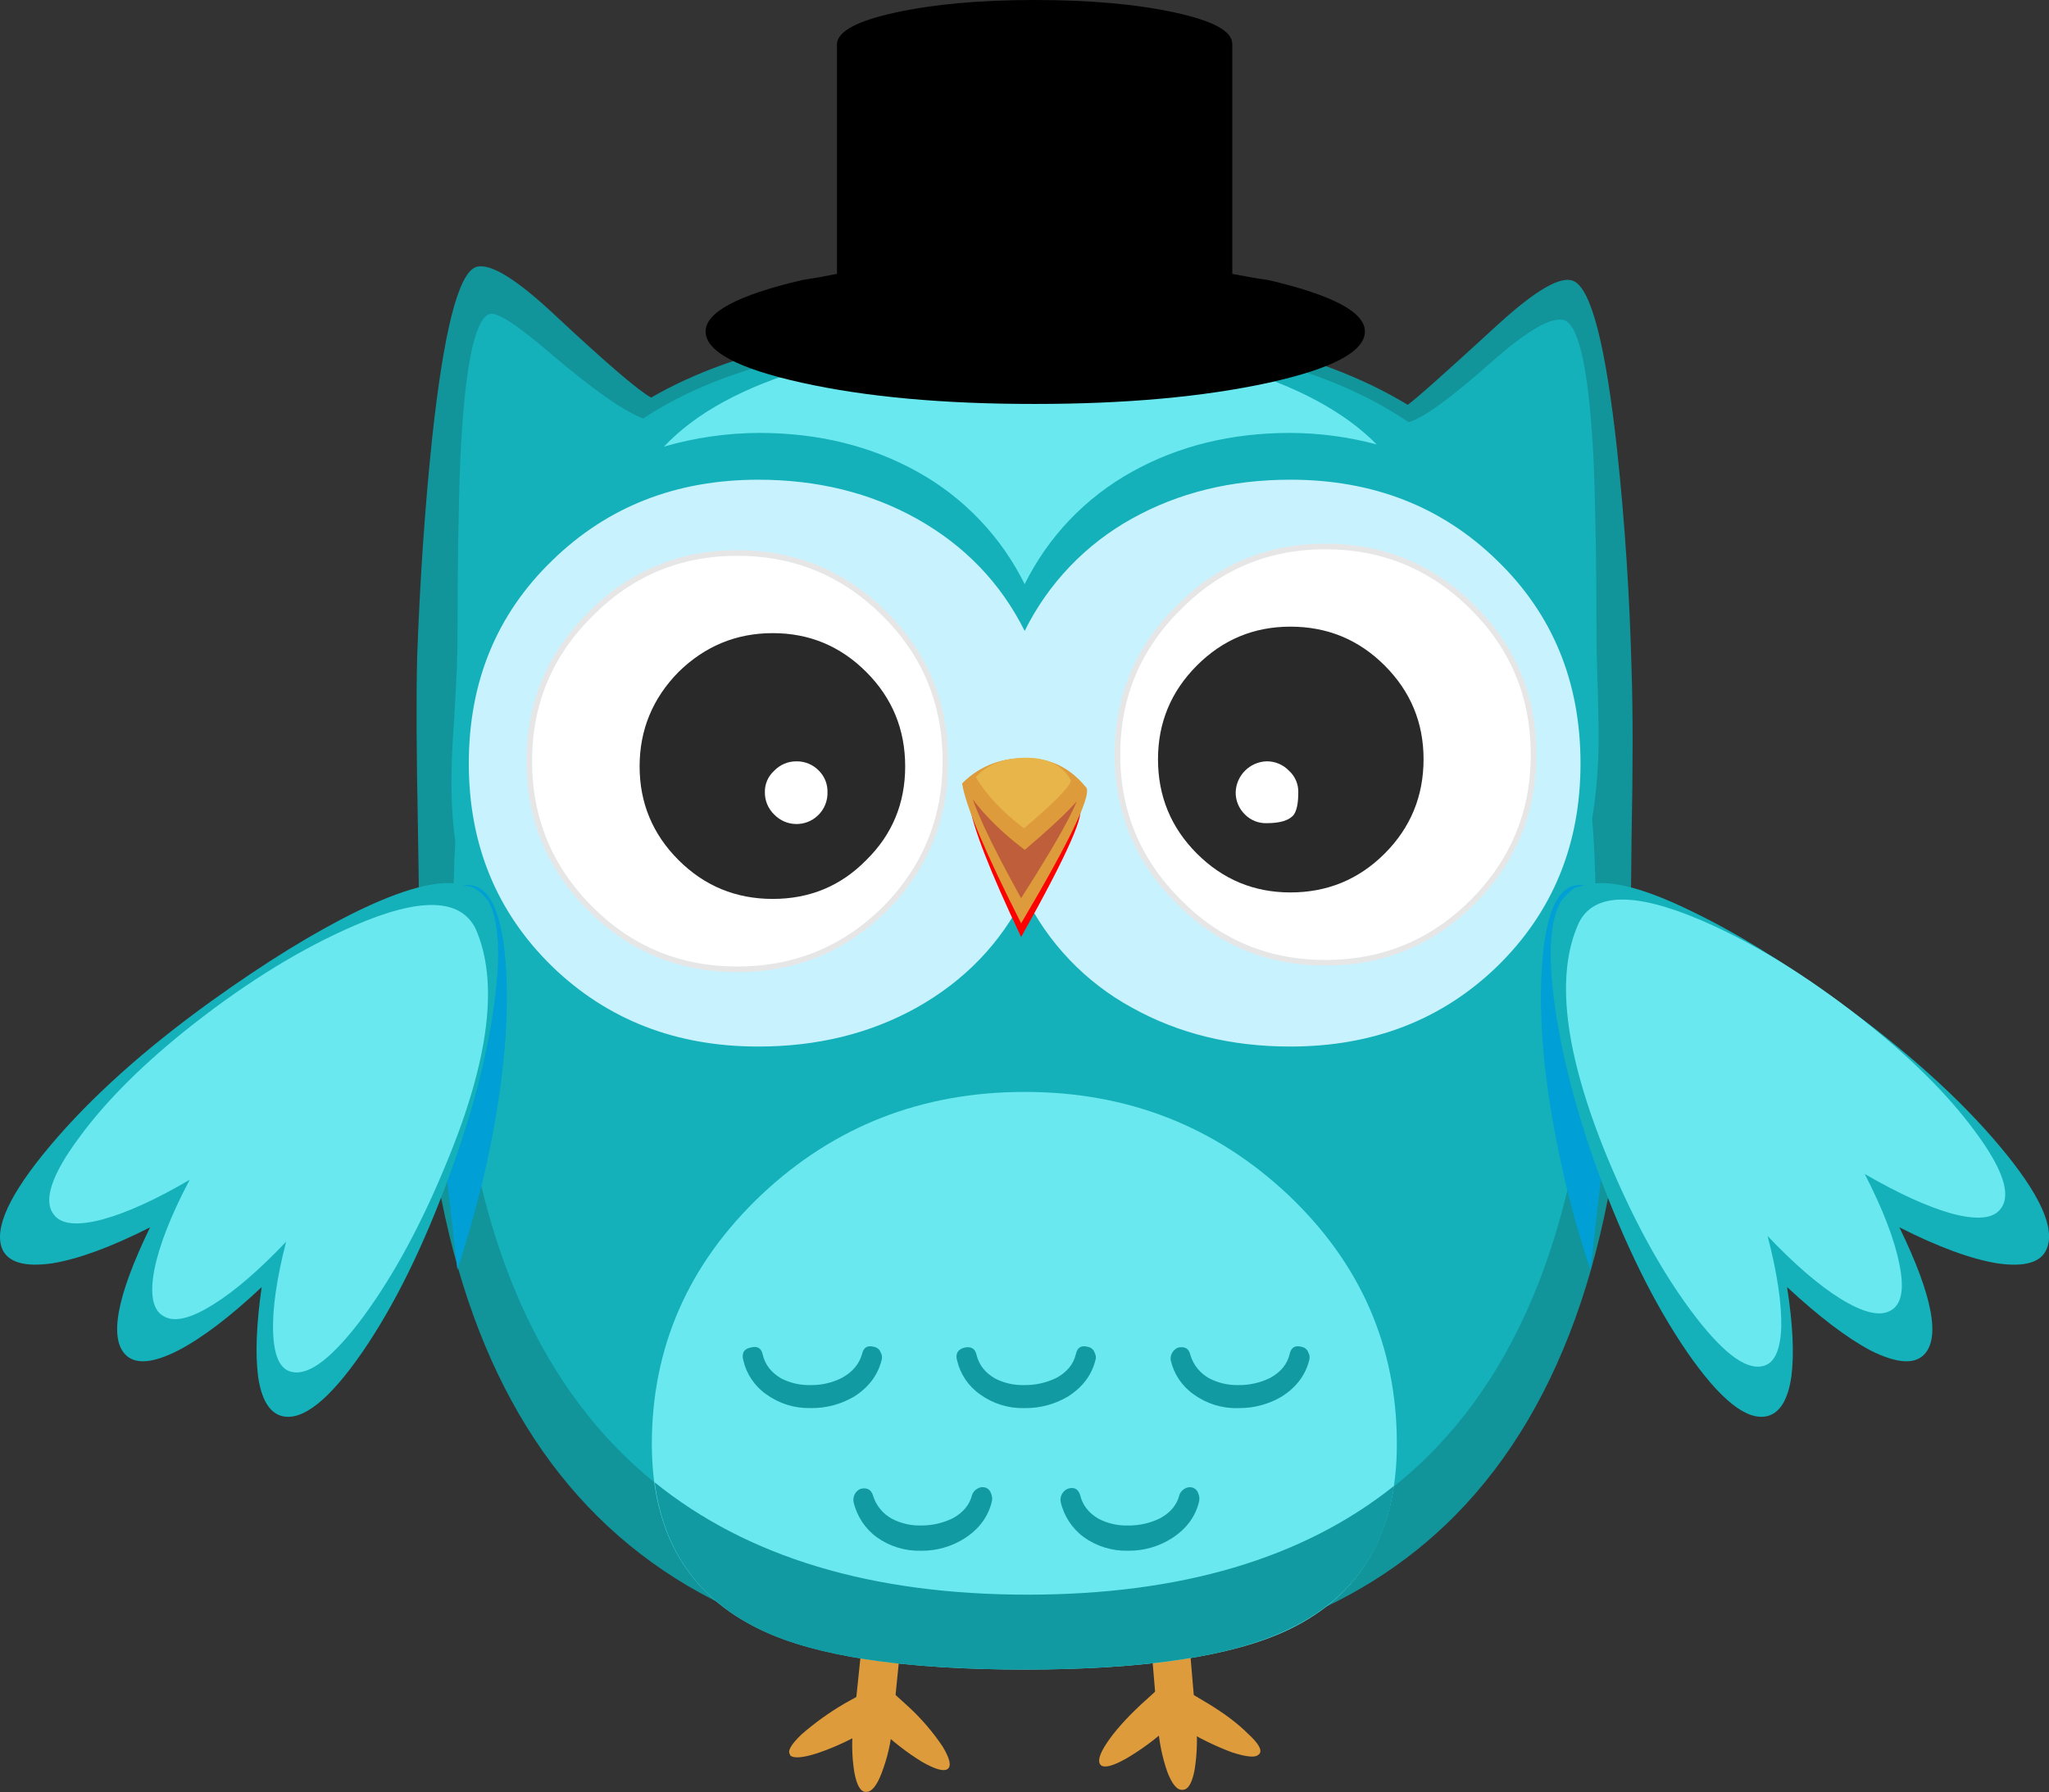 <?xml version="1.0" encoding="iso-8859-1"?>
<!-- Generator: Adobe Illustrator 20.1.0, SVG Export Plug-In . SVG Version: 6.00 Build 0)  -->
<svg version="1.0" id="Layer_1" xmlns="http://www.w3.org/2000/svg" xmlns:xlink="http://www.w3.org/1999/xlink" x="0px" y="0px"
	 viewBox="0 0 985.84 862.4" enable-background="new 0 0 985.84 862.4" xml:space="preserve">
<rect x="0" y="0" width="985.84" height="862.4" fill="#333333" stroke="none"/>
<title>owls_0019</title>
<path fill="#DE9B3B" d="M438.31,718.56c-1.153-6.473-3-9.823-5.54-10.05h-0.35c-2.54-0.233-5.08,2.767-7.62,9
	c-2.518,7.271-4.131,14.825-4.8,22.49l-9.35,89.77c-0.946,7.606-0.829,15.307,0.35,22.88c1.153,6.467,3,9.7,5.54,9.7h0.35
	c2.54,0,4.963-3,7.27-9c2.776-7.231,4.526-14.814,5.2-22.53l9-89.43C439.268,733.806,439.252,726.14,438.31,718.56z"/>
<path fill="#DE9B3B" d="M437.62,821.85l-7.62-6.94c-3.389,4.574-7.621,8.457-12.47,11.44l5.89,5.89
	c6.12,5.903,12.855,11.133,20.09,15.6c6.467,3.7,10.623,4.857,12.47,3.47c1.847-1.387,1.04-4.967-2.42-10.74
	C448.979,833.742,443.631,827.461,437.62,821.85z"/>
<path fill="#DE9B3B" d="M415.8,814.57l-9.35,5.2c-7.379,4.303-14.337,9.292-20.78,14.9c-5.08,4.853-6.927,8.09-5.54,9.71v0.35
	c1.613,1.62,6,1.287,13.16-1c8.333-2.849,16.344-6.567,23.9-11.09l7.62-4.51C420.976,824.221,417.918,819.62,415.8,814.57z"/>
<path fill="#DE9B3B" d="M563.35,717.17c-2.307-6-4.73-8.89-7.27-8.67s-4.503,3.34-5.89,9.36c-1.197,7.449-1.429,15.022-0.69,22.53
	l7.62,89.77c0.467,7.68,1.981,15.26,4.5,22.53c2.307,6,4.73,8.89,7.27,8.67h0.35c2.54-0.233,4.387-3.47,5.54-9.71
	c1.192-7.567,1.424-15.255,0.69-22.88l-7.62-89.43C567.157,730.567,565.657,723.177,563.35,717.17z"/>
<path fill="#DE9B3B" d="M556.42,813.53l-7.62,6.93c-7.16,6.7-12.587,12.823-16.28,18.37c-3.693,5.547-4.617,9.127-2.77,10.74
	c1.847,1.387,6.003,0.23,12.47-3.47c7.337-4.341,14.189-9.453,20.44-15.25l6.23-5.55C563.998,822.237,559.76,818.237,556.42,813.53z
	"/>
<path fill="#DE9B3B" d="M600.41,834.33c-5.08-5.087-11.893-10.17-20.44-15.25l-9.35-5.55c-2.12,5.034-5.173,9.622-9,13.52l7.27,4.51
	c7.553,4.716,15.559,8.662,23.9,11.78c7.16,2.313,11.433,2.647,12.82,1L606,844C607.333,842.173,605.47,838.95,600.41,834.33z"/>
<path fill="#11959B" d="M721.29,155.65c-25.4,23.333-40.067,36.39-44,39.17C633.657,168.273,571.777,155,491.65,155
	c-77.1,0-136.56,12.117-178.38,36.35c-6.233-3.467-21.59-16.637-46.07-39.51c-19.167-18-31.983-25.74-38.45-23.22
	c-8.313,3.467-15.24,30.733-20.78,81.8c-3.467,32.813-5.89,68.053-7.27,105.72c-0.46,19.18-0.343,46.1,0.35,80.76
	s0.693,61.58,0,80.76l1-2.77c4.153,217.907,101.597,326.86,292.33,326.86c89.593,0,158.29-24.263,206.09-72.79
	c52.413-53.38,80.123-136.107,83.13-248.18l1.4,3.12c-0.46-18.487-0.46-45.407,0-80.76c0.667-34.2,0.667-61.12,0-80.76
	c-0.913-35.587-3.217-70.713-6.91-105.38c-5.54-51.067-12.583-78.333-21.13-81.8C750.987,132.66,739.097,139.477,721.29,155.65z"/>
<path fill="#14B1BA" d="M717.48,174.37c-19.86,17.56-33.137,27.15-39.83,28.77c-22.167-15.02-49.3-25.88-81.4-32.58
	c-29.093-6.24-63.96-9.36-104.6-9.36c-81.047,0-141.777,13.403-182.19,40.21c-9.233-3.467-23.78-13.633-43.64-30.5
	c-16.853-14.56-27.013-21.147-30.48-19.76c-7.16,3.007-11.777,26.113-13.85,69.32c-0.927,23.333-1.39,53.603-1.39,90.81
	c-0.233,11.333-1.04,27.277-2.42,47.83c-0.927,18-0.463,33.25,1.39,45.75c-0.667,12.247-1,25.07-1,38.47
	c0,216.053,92.133,324.08,276.4,324.08c89.82,0,157.247-25.65,202.28-76.95c47.333-53.607,71-135.987,71-247.14
	c0-19.873-0.577-36.28-1.73-49.22c2.162-13.293,3.206-26.743,3.12-40.21c0-6.473-0.333-20.683-1-42.63
	c0-36.74-0.463-66.433-1.39-89.08c-2.08-42.287-6.697-64.933-13.85-67.94C747.067,151.947,735.26,158.657,717.48,174.37z"/>
<path fill="#69E9EF" d="M441.43,227.06c22.287,12.361,40.277,31.223,51.57,54.07c11.304-22.853,29.308-41.715,51.61-54.07
	c22.4-12.48,47.8-18.72,76.2-18.72c14.034,0.056,28.003,1.922,41.56,5.55c-15.473-15.713-38.45-28.077-68.93-37.09
	c-30.247-8.78-64.19-13.17-101.83-13.17c-38.333,0-72.623,4.507-102.87,13.52c-30.94,9.013-54.03,21.607-69.27,37.78
	c14.861-4.304,30.248-6.522,45.72-6.59C393.617,208.34,419.03,214.58,441.43,227.06z"/>
<path fill="#C9F2FF" d="M720.25,465.18c26.787-26.113,40.18-58.697,40.18-97.75c0-39.28-13.393-71.863-40.18-97.75
	c-26.553-25.88-59.69-38.82-99.41-38.82c-28.4,0-53.8,6.24-76.2,18.72c-22.315,12.353-40.33,31.219-51.64,54.08
	c-11.547-23.107-28.88-41.13-52-54.07c-22.4-12.48-47.8-18.72-76.2-18.72c-39.487,0-72.507,12.94-99.06,38.82
	c-26.787,25.88-40.18,58.463-40.18,97.75c0,39.053,13.393,71.637,40.18,97.75c26.553,25.647,59.573,38.47,99.06,38.47
	c28.4,0,53.8-6.24,76.2-18.72c23.093-12.94,40.427-30.963,52-54.07c11.171,22.945,29.209,41.843,51.61,54.07
	c22.4,12.48,47.8,18.72,76.2,18.72C660.55,503.653,693.697,490.827,720.25,465.18z"/>
<path fill="#009FD5" d="M784.33,445.77c-9.467-14.093-18.01-20.683-25.63-19.77c-9.927,1.153-15.593,15.133-17,41.94
	c-1.407,26.807,1.927,58.35,10,94.63c3.605,16.414,8.115,32.615,13.51,48.53L784.33,445.77z"/>
<path fill="#009FD5" d="M226.34,426c-7.387-0.927-15.813,5.66-25.28,19.76l19,165.34c5.773-18,10.277-34.177,13.51-48.53
	c8.08-36.28,11.413-67.823,10-94.63S236.413,427.153,226.34,426z"/>
<path fill="#14B1BA" d="M884.43,481.82c-26.327-18.947-49.88-33.39-70.66-43.33c-21.247-10.4-37.18-14.79-47.8-13.17
	c-0.233,0-2.773,0.577-7.62,1.73c-0.927,0.233-2.313,1.273-4.16,3.12c-1.133,1.069-2.177,2.23-3.12,3.47
	c-5.333,9.013-6.373,25.537-3.12,49.57c3.253,24.033,10.18,50.837,20.78,80.41c12.933,35.127,27.25,64.127,42.95,87
	c15.933,23.107,28.863,33.39,38.79,30.85c6-1.62,9.81-7.973,11.43-19.06c1.387-10.86,0.693-25.193-2.08-43
	c15.453,14.333,28.847,24.507,40.18,30.52c12,6,20.427,6.81,25.28,2.43c8.547-7.853,4.737-28.42-11.43-61.7
	c18.713,9.473,34.43,15.253,47.15,17.34c12.933,1.847,20.783-0.35,23.55-6.59c4.62-9.933-2.883-26.57-22.51-49.91
	C942.627,528.387,916.757,505.16,884.43,481.82z"/>
<path fill="#69E9EF" d="M897.2,565c16.393,9.473,30.363,15.827,41.91,19.06c12.24,3.233,20.09,2.423,23.55-2.43
	c5.08-6.7,1.04-18.947-12.12-36.74c-13.16-18-31.517-36.257-55.07-54.77c-26.787-21.027-52.65-36.857-77.59-47.49
	c-31.633-13.4-51.03-12.937-58.19,1.39c-11.547,24.973-7.043,62.533,13.51,112.68c12.24,29.58,25.633,54.19,40.18,73.83
	s25.977,28.64,34.29,27c5.773-0.927,8.89-7.167,9.35-18.72c0.233-11.553-1.96-26.22-6.58-44c12.933,13.633,24.6,23.687,35,30.16
	c10.853,6.7,18.82,8.663,23.9,5.89c5.54-2.773,7.04-10.283,4.5-22.53C911.52,596.557,905.973,582.113,897.2,565z"/>
<path fill="#14B1BA" d="M220.1,425.32c-10.62-1.62-26.667,2.77-48.14,13.17c-20.78,10.167-44.217,24.61-70.31,43.33
	c-32.1,23.107-57.963,46.33-77.59,69.67S-3.187,591.467,1.2,601.4c3,6.24,10.967,8.437,23.9,6.59
	c12.7-2.08,28.403-7.857,47.11-17.33c-16.14,33.273-19.95,53.837-11.43,61.69c4.847,4.393,13.16,3.583,24.94-2.43
	c11.547-6,24.94-16.167,40.18-30.5c-2.54,17.793-3.117,32.127-1.73,43c1.613,11.093,5.423,17.447,11.43,19.06
	c9.927,2.54,22.857-7.743,38.79-30.85c15.7-22.88,29.9-51.88,42.6-87c10.62-29.333,17.547-56.137,20.78-80.41
	c3.233-23.8,2.31-40.323-2.77-49.57c-0.943-1.24-1.987-2.401-3.12-3.47c-2.08-1.847-3.58-2.887-4.5-3.12
	C222.76,425.9,220.333,425.32,220.1,425.32z"/>
<path fill="#69E9EF" d="M175.08,633.29c14.547-19.873,27.823-44.483,39.83-73.83c20.553-49.68,25.17-87.23,13.85-112.65
	c-7.387-14.56-26.783-15.023-58.19-1.39c-25.167,10.86-51.023,26.69-77.57,47.49c-23.553,18.487-41.91,36.743-55.07,54.77
	c-13.16,17.793-17.2,30.04-12.12,36.74c3.467,4.853,11.317,5.663,23.55,2.43c11.76-3.233,25.727-9.59,41.9-19.07
	c-9.007,17.1-14.673,31.543-17,43.33c-2.307,12.247-0.69,19.757,4.85,22.53c5.08,2.773,12.93,0.81,23.55-5.89
	c10.393-6.473,22.06-16.527,35-30.16c-4.62,18-6.697,32.667-6.23,44c0.46,11.553,3.577,17.793,9.35,18.72
	C149.1,661.937,160.533,652.93,175.08,633.29z"/>
<path fill="#69E9EF" d="M619.81,575.06c-35.1-33.047-77.37-49.57-126.81-49.57s-91.683,16.523-126.73,49.57
	c-35.1,33.293-52.65,73.273-52.65,119.94c0,42.98,17.55,72.79,52.65,89.43c26.787,12.7,69.03,19.05,126.73,19.05
	s99.957-6.353,126.77-19.06c34.867-16.667,52.3-46.477,52.3-89.43C672.097,648.077,654.677,608.1,619.81,575.06z"/>
<path fill="#119AA2" d="M493,803.48c52.88,0,92.597-5.313,119.15-15.94c34.173-13.633,53.687-37.78,58.54-72.44
	c-43.64,34.893-102.407,52.34-176.3,52.34c-75.047,0-134.853-18.023-179.42-54.07c4.62,35.587,24.017,60.313,58.19,74.18
	C399.72,798.17,439.667,803.48,493,803.48z"/>
<path fill="#119AA2" d="M527,654.78c0.453-1.259,0.325-2.654-0.35-3.81c-0.465-1.418-1.657-2.477-3.12-2.77
	c-3.233-0.927-5.197,0.23-5.89,3.47c-1.153,4.853-4.27,8.667-9.35,11.44c-4.852,2.365-10.193,3.554-15.59,3.47
	c-4.803,0.116-9.56-0.956-13.85-3.12c-4.847-2.773-7.847-6.587-9-11.44c-0.667-3.007-2.63-4.163-5.89-3.47
	c-3.233,0.927-4.387,3.007-3.46,6.24c1.556,6.612,5.502,12.414,11.08,16.29c6.139,4.436,13.557,6.749,21.13,6.59H493
	c7.303,0.082,14.49-1.837,20.78-5.55C520.733,667.72,525.14,661.94,527,654.78z"/>
<path fill="#119AA2" d="M390.17,677.66c7.303,0.082,14.49-1.838,20.78-5.55c6.927-4.393,11.313-10.17,13.16-17.33
	c0.453-1.259,0.325-2.654-0.35-3.81c-0.465-1.418-1.657-2.477-3.12-2.77c-3.233-0.927-5.197,0.23-5.89,3.47
	c-1.387,4.853-4.62,8.667-9.7,11.44c-4.718,2.39-9.952,3.581-15.24,3.47c-4.791,0.103-9.534-0.975-13.81-3.14
	c-4.847-2.773-7.847-6.587-9-11.44c-0.667-3.233-2.63-4.39-5.89-3.47c-3.233,0.667-4.387,2.747-3.46,6.24
	c1.555,6.612,5.502,12.415,11.08,16.29c6.139,4.436,13.557,6.749,21.13,6.59h0.35L390.17,677.66z"/>
<path fill="#119AA2" d="M595.91,677.66c7.303,0.082,14.49-1.837,20.78-5.55c6.927-4.393,11.313-10.17,13.16-17.33
	c0.453-1.259,0.325-2.654-0.35-3.81c-0.465-1.418-1.657-2.477-3.12-2.77c-3.233-0.927-5.197,0.23-5.89,3.47
	c-1.153,4.853-4.27,8.667-9.35,11.44c-4.736,2.339-9.958,3.528-15.24,3.47c-4.803,0.116-9.56-0.956-13.85-3.12
	c-4.541-2.395-7.915-6.531-9.35-11.46c-0.667-3.007-2.63-4.163-5.89-3.47c-1.191,0.479-2.182,1.35-2.81,2.47
	c-0.689,1.143-0.934,2.498-0.69,3.81c1.556,6.612,5.502,12.414,11.08,16.29c6.139,4.436,13.557,6.749,21.13,6.59h0.35L595.91,677.66
	z"/>
<path fill="#119AA2" d="M569.93,716.48c-1.094,0.626-1.946,1.602-2.42,2.77c-1.153,4.853-4.27,8.667-9.35,11.44
	c-4.852,2.365-10.193,3.554-15.59,3.47c-4.81,0.105-9.571-0.981-13.86-3.16c-4.847-2.773-7.847-6.587-9-11.44
	c-0.927-3.007-2.89-4.047-5.89-3.12c-1.193,0.474-2.188,1.342-2.82,2.46c-0.652,1.156-0.895,2.499-0.69,3.81
	c1.531,6.814,5.464,12.849,11.08,17c6.139,4.436,13.557,6.749,21.13,6.59h0.35c7.349,0.077,14.564-1.968,20.78-5.89
	c6.927-4.393,11.313-10.17,13.16-17.33c0.456-1.494,0.331-3.104-0.35-4.51c-0.465-1.418-1.657-2.477-3.12-2.77
	C572.158,715.588,570.94,715.83,569.93,716.48z"/>
<path fill="#119AA2" d="M477.1,723.06c0.456-1.494,0.331-3.104-0.35-4.51c-0.465-1.418-1.657-2.477-3.12-2.77
	c-1.199-0.223-2.438,0.024-3.46,0.69c-1.094,0.626-1.946,1.602-2.42,2.77c-1.153,4.853-4.27,8.667-9.35,11.44
	c-4.852,2.365-10.193,3.554-15.59,3.47c-4.691,0.08-9.329-1.002-13.5-3.15c-4.513-2.389-7.87-6.5-9.31-11.4
	c-0.927-2.773-2.89-3.813-5.89-3.12c-1.17,0.476-2.145,1.332-2.77,2.43c-0.652,1.156-0.895,2.499-0.69,3.81
	c1.531,6.814,5.465,12.848,11.08,17c6.139,4.436,13.557,6.749,21.13,6.59h0.35c7.349,0.077,14.564-1.968,20.78-5.89
	C470.883,736.013,475.253,730.227,477.1,723.06z"/>
<path fill="#FF0000" d="M519,388.23c-7.853-9.707-16.973-14.213-27.36-13.52c-9.007,0.233-17.433,4.277-25.28,12.13
	c1.613,11.093,9.927,32.467,24.94,64.12C513.7,410.987,522.933,390.077,519,388.23z"/>
<path fill="#DE9B3B" d="M522.13,378.53c-7.853-9.687-18.013-14.197-30.48-13.53c-10.823,0.022-21.182,4.393-28.75,12.13
	c1.847,11.093,11.313,33.507,28.4,67.24C516.013,402.557,526.29,380.61,522.13,378.53z"/>
<path fill="#BE5E3A" d="M518.67,378.87c-6.927-7.853-15.927-11.55-27-11.09c-9.407,0.251-18.452,3.672-25.67,9.71
	c1.613,9.013,10.04,27.27,25.28,54.77C513,398.287,522.13,380.49,518.67,378.87z"/>
<path fill="#DE9B3B" d="M522.13,378.53c-8.313-9.687-18.59-14.197-30.83-13.53c-10.71,0.072-20.943,4.442-28.4,12.13
	c6.667,11.093,16.71,21.723,30.13,31.89C512.89,392.16,522.59,381.997,522.13,378.53z"/>
<path fill="#E7B549" d="M515.2,375.41c-4.153-7.393-11.657-10.973-22.51-10.74c-10.16,0.233-17.897,3.353-23.21,9.36
	c5.08,8.547,12.817,16.75,23.21,24.61C507.93,385.693,515.433,377.95,515.2,375.41z"/>
<path fill="#FFFFFF" d="M708.82,433.64c19.393-19.64,29.09-43.21,29.09-70.71c0-27.727-9.697-51.297-29.09-70.71
	c-19.627-19.64-43.293-29.46-71-29.46s-51.26,9.82-70.66,29.46c-19.627,19.413-29.44,42.983-29.44,70.71
	c0,27.5,9.813,51.07,29.44,70.71c19.393,19.64,42.947,29.46,70.66,29.46S689.2,453.28,708.82,433.64z"/>
<path fill="none" stroke="#E7E6E6" stroke-width="2.7" stroke-miterlimit="10" d="M737.85,363.19c0-27.733-9.7-51.303-29.1-70.71
	C689.123,272.827,665.453,263,637.74,263s-51.267,9.82-70.66,29.46c-19.627,19.413-29.44,42.983-29.44,70.71
	c0,27.5,9.813,51.07,29.44,70.71c19.4,19.64,42.953,29.46,70.66,29.46s51.373-9.82,71-29.46
	C728.147,414.253,737.85,390.69,737.85,363.19z"/>
<path fill="#FFFFFF" d="M354.84,265.88c-27.707,0-51.26,9.82-70.66,29.46c-19.627,19.407-29.44,42.96-29.44,70.66
	s9.813,51.387,29.44,71.06c19.393,19.413,42.947,29.12,70.66,29.12c27.713,0,51.38-9.707,71-29.12
	c19.393-19.64,29.09-43.327,29.09-71.06c0-27.733-9.697-51.303-29.09-70.71C406.213,275.683,382.547,265.88,354.84,265.88z"/>
<path fill="none" stroke="#E7E6E6" stroke-width="2.7" stroke-miterlimit="10" d="M354.76,266.14c27.713,0,51.38,9.82,71,29.46
	c19.4,19.413,29.1,42.983,29.1,70.71s-9.7,51.413-29.1,71.06c-19.627,19.413-43.293,29.12-71,29.12s-51.26-9.707-70.66-29.12
	c-19.627-19.64-29.44-43.327-29.44-71.06c0-27.733,9.813-51.303,29.44-70.71C303.493,275.96,327.047,266.14,354.76,266.14z"/>
<path fill="#292929" d="M684.92,365.36c0-17.56-6.233-32.58-18.7-45.06s-27.59-18.72-45.37-18.72c-17.547,0-32.547,6.24-45,18.72
	s-18.687,27.5-18.7,45.06c0,17.793,6.233,32.93,18.7,45.41c12.467,12.48,27.467,18.72,45,18.72c17.78,0,32.903-6.24,45.37-18.72
	C678.687,398.29,684.92,383.153,684.92,365.36z"/>
<path fill="#292929" d="M371.81,304.7c-17.547,0-32.67,6.24-45.37,18.72c-12.467,12.707-18.7,27.843-18.7,45.41
	s6.233,32.587,18.7,45.06c12.467,12.48,27.59,18.72,45.37,18.72c17.78,0,32.78-6.24,45-18.72c12.467-12.247,18.7-27.267,18.7-45.06
	c0-17.793-6.233-32.93-18.7-45.41C404.357,310.94,389.357,304.7,371.81,304.7z"/>
<path fill="#FFFFFF" d="M383.24,366.4c-4.049-0.046-7.937,1.587-10.74,4.51c-2.945,2.645-4.589,6.443-4.5,10.4
	c-0.032,4.03,1.595,7.896,4.5,10.69c5.706,5.929,15.139,6.11,21.068,0.404c3.023-2.91,4.68-6.959,4.562-11.154
	c0.102-3.871-1.392-7.613-4.13-10.35C391.191,367.975,387.295,366.346,383.24,366.4z"/>
<path fill="#FFFFFF" d="M624.65,381.3c0.089-3.957-1.555-7.755-4.5-10.4c-2.803-2.923-6.69-4.556-10.74-4.51
	c-8.113,0.27-14.626,6.787-14.89,14.9c-0.043,4.034,1.578,7.908,4.48,10.71c2.74,2.762,6.501,4.267,10.39,4.16
	c6.667,0,11.053-1.387,13.16-4.16C623.95,389.947,624.65,386.38,624.65,381.3z"/>
<path d="M592.85,21c0-6-9.233-11-27.7-15s-40.933-6-67.4-6C471.683,0,449.433,2,431,6s-27.867,9-28.3,15v110.8
	c-6,1.2-11.617,2.2-16.85,3c-30.9,7.233-46.35,15.467-46.35,24.7c0,9.633,15.45,17.867,46.35,24.7
	c30.9,6.833,68.217,10.233,111.95,10.2c43.733,0,81.25-3.4,112.55-10.2c30.9-6.833,46.35-15.067,46.35-24.7
	c0-9.233-15.45-17.467-46.35-24.7c-5.6-0.8-11.417-1.8-17.45-3V21H592.85z"/>
</svg>
